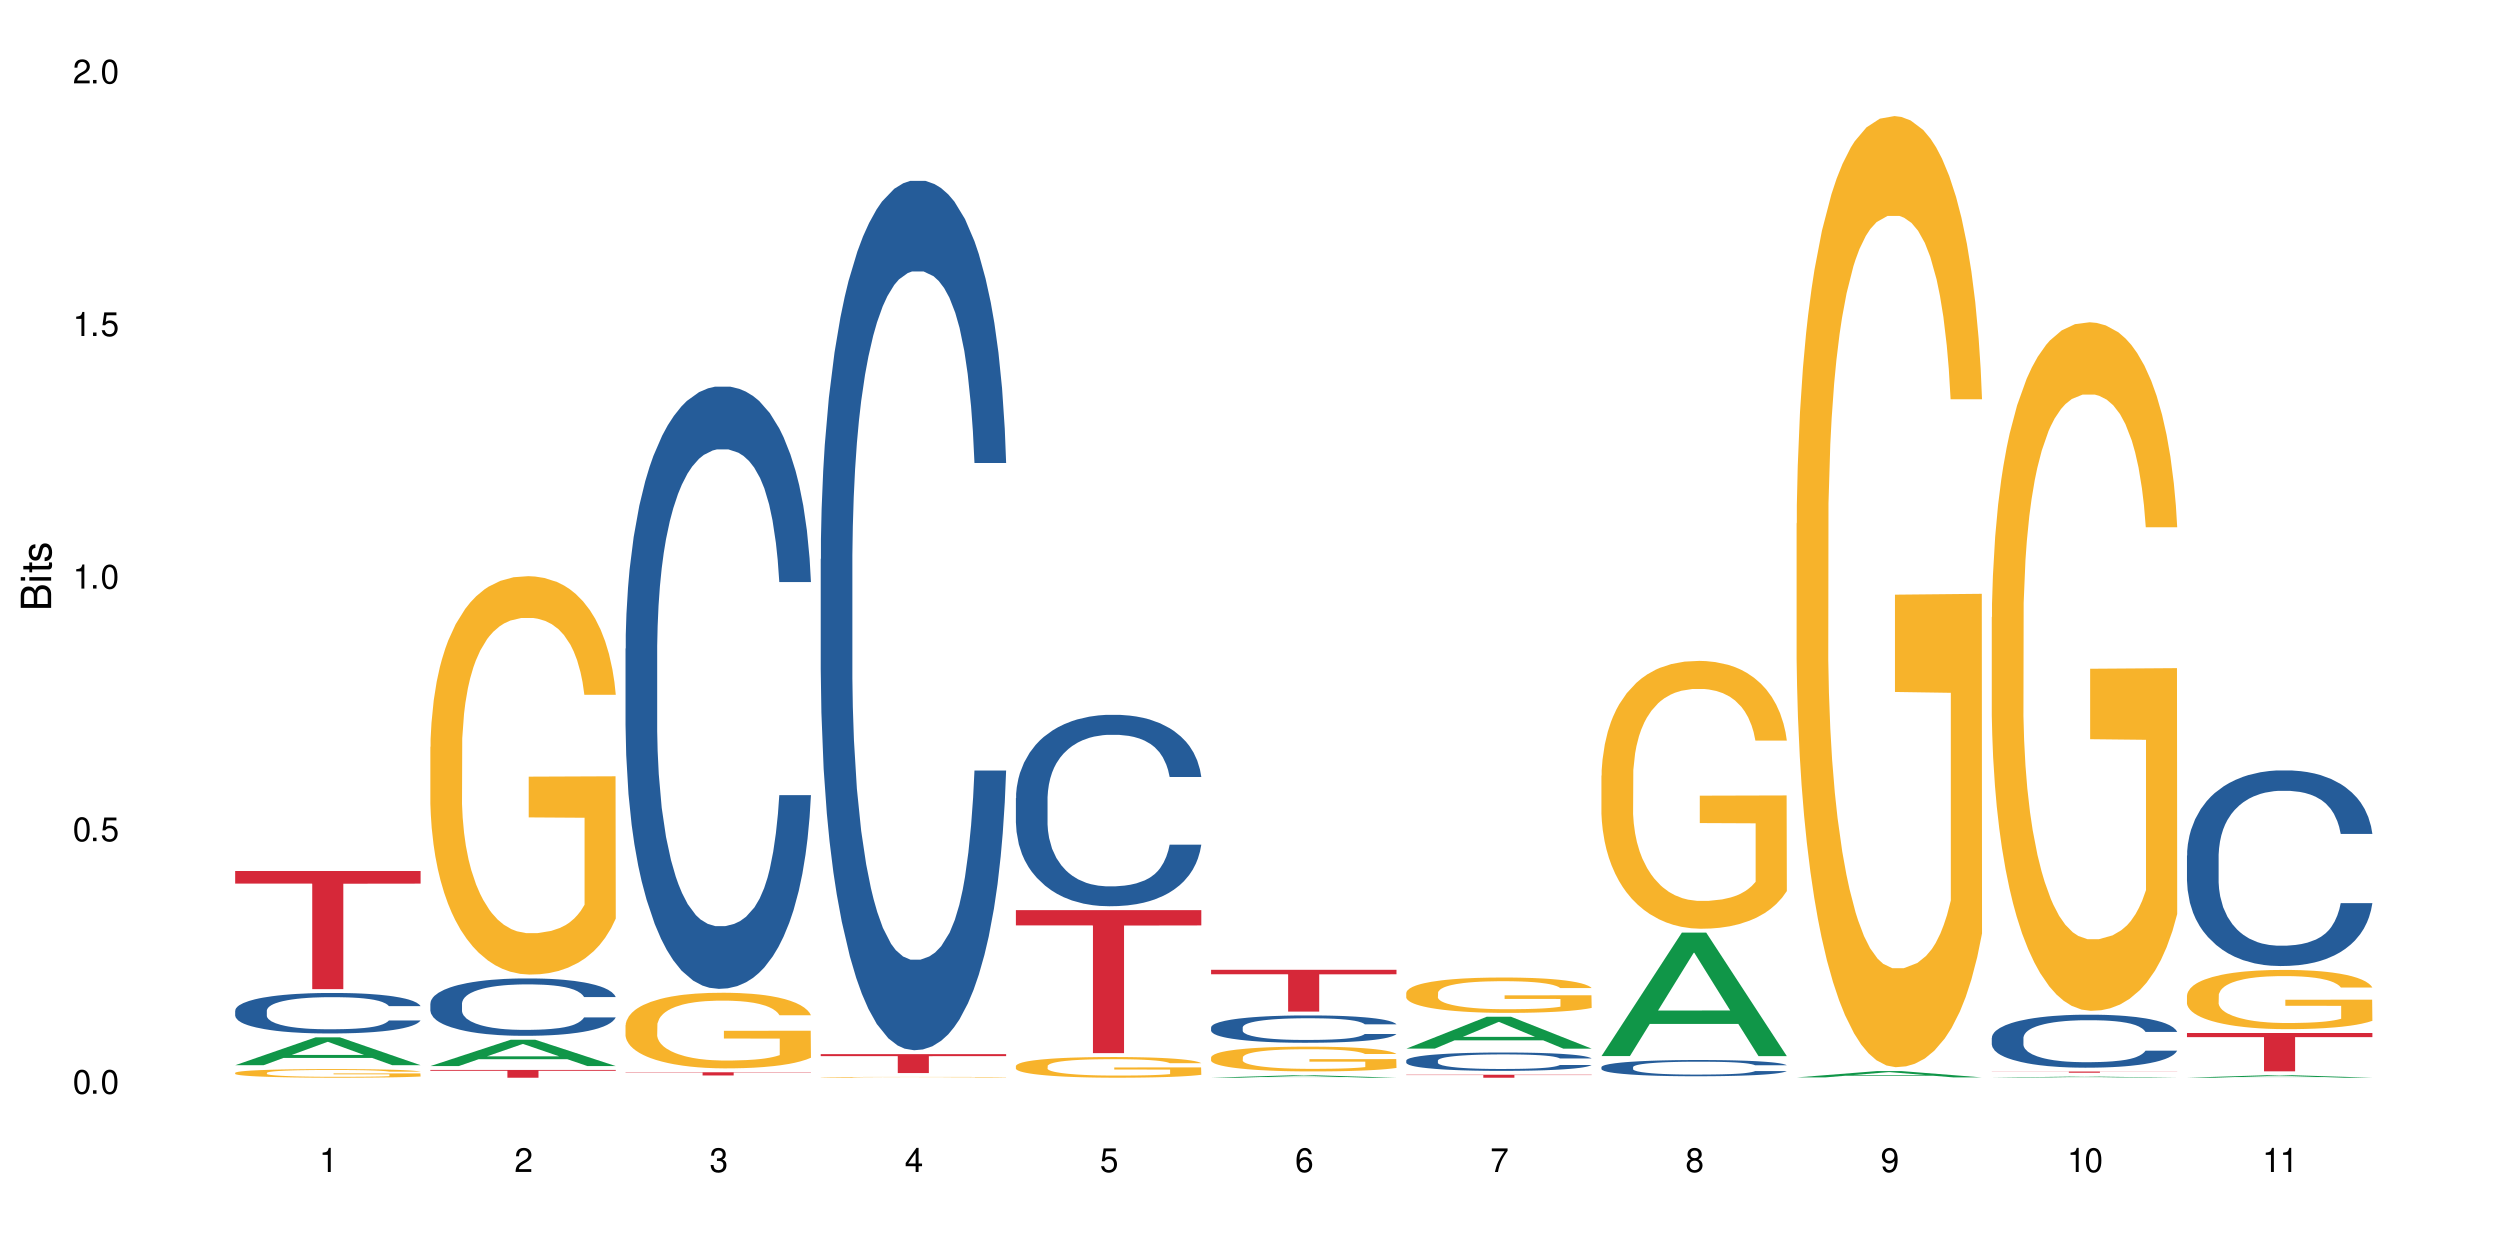 <?xml version="1.0" encoding="UTF-8"?>
<svg xmlns="http://www.w3.org/2000/svg" xmlns:xlink="http://www.w3.org/1999/xlink" width="720" height="360" viewBox="0 0 720 360">
<defs>
<g>
<g id="glyph-0-0">
</g>
<g id="glyph-0-1">
<path d="M 2.641 -6.938 C 2 -6.938 1.422 -6.656 1.078 -6.172 C 0.641 -5.562 0.406 -4.641 0.406 -3.359 C 0.406 -1.016 1.188 0.219 2.641 0.219 C 4.078 0.219 4.859 -1.016 4.859 -3.297 C 4.859 -4.641 4.656 -5.547 4.203 -6.172 C 3.844 -6.656 3.281 -6.938 2.641 -6.938 Z M 2.641 -6.188 C 3.547 -6.188 4 -5.25 4 -3.375 C 4 -1.406 3.562 -0.484 2.625 -0.484 C 1.734 -0.484 1.281 -1.438 1.281 -3.344 C 1.281 -5.25 1.734 -6.188 2.641 -6.188 Z M 2.641 -6.188 "/>
</g>
<g id="glyph-0-2">
<path d="M 1.828 -1 L 0.828 -1 L 0.828 0 L 1.828 0 Z M 1.828 -1 "/>
</g>
<g id="glyph-0-3">
<path d="M 4.562 -6.797 L 1.062 -6.797 L 0.547 -3.094 L 1.328 -3.094 C 1.719 -3.562 2.047 -3.734 2.578 -3.734 C 3.484 -3.734 4.062 -3.109 4.062 -2.094 C 4.062 -1.125 3.484 -0.531 2.578 -0.531 C 1.828 -0.531 1.375 -0.906 1.188 -1.672 L 0.328 -1.672 C 0.453 -1.109 0.547 -0.844 0.75 -0.594 C 1.125 -0.078 1.828 0.219 2.594 0.219 C 3.969 0.219 4.922 -0.781 4.922 -2.219 C 4.922 -3.562 4.031 -4.484 2.719 -4.484 C 2.25 -4.484 1.859 -4.359 1.469 -4.062 L 1.734 -5.969 L 4.562 -5.969 Z M 4.562 -6.797 "/>
</g>
<g id="glyph-0-4">
<path d="M 2.484 -4.938 L 2.484 0 L 3.328 0 L 3.328 -6.938 L 2.766 -6.938 C 2.469 -5.875 2.281 -5.734 0.984 -5.562 L 0.984 -4.938 Z M 2.484 -4.938 "/>
</g>
<g id="glyph-0-5">
<path d="M 4.859 -0.828 L 1.281 -0.828 C 1.359 -1.406 1.672 -1.781 2.5 -2.281 L 3.469 -2.828 C 4.406 -3.344 4.906 -4.062 4.906 -4.906 C 4.906 -5.484 4.672 -6.031 4.266 -6.406 C 3.859 -6.766 3.375 -6.938 2.719 -6.938 C 1.859 -6.938 1.219 -6.625 0.844 -6.031 C 0.609 -5.672 0.5 -5.234 0.484 -4.531 L 1.328 -4.531 C 1.359 -5.016 1.406 -5.281 1.531 -5.516 C 1.75 -5.938 2.188 -6.203 2.703 -6.203 C 3.469 -6.203 4.031 -5.641 4.031 -4.891 C 4.031 -4.344 3.719 -3.859 3.125 -3.516 L 2.234 -3 C 0.812 -2.172 0.406 -1.531 0.328 -0.016 L 4.859 -0.016 Z M 4.859 -0.828 "/>
</g>
<g id="glyph-0-6">
<path d="M 2.125 -3.188 L 2.578 -3.188 C 3.5 -3.188 3.984 -2.766 3.984 -1.922 C 3.984 -1.062 3.469 -0.531 2.594 -0.531 C 1.656 -0.531 1.203 -1 1.156 -2.016 L 0.312 -2.016 C 0.344 -1.453 0.438 -1.094 0.609 -0.781 C 0.953 -0.109 1.625 0.219 2.547 0.219 C 3.953 0.219 4.859 -0.625 4.859 -1.938 C 4.859 -2.828 4.516 -3.297 3.703 -3.594 C 4.344 -3.844 4.656 -4.328 4.656 -5.031 C 4.656 -6.219 3.875 -6.938 2.578 -6.938 C 1.203 -6.938 0.484 -6.172 0.453 -4.703 L 1.297 -4.703 C 1.312 -5.125 1.344 -5.359 1.453 -5.578 C 1.641 -5.969 2.062 -6.203 2.594 -6.203 C 3.344 -6.203 3.797 -5.75 3.797 -5 C 3.797 -4.516 3.609 -4.219 3.25 -4.047 C 3.016 -3.953 2.703 -3.922 2.125 -3.906 Z M 2.125 -3.188 "/>
</g>
<g id="glyph-0-7">
<path d="M 3.141 -1.672 L 3.141 0 L 3.984 0 L 3.984 -1.672 L 4.984 -1.672 L 4.984 -2.438 L 3.984 -2.438 L 3.984 -6.938 L 3.359 -6.938 L 0.266 -2.578 L 0.266 -1.672 Z M 3.141 -2.438 L 1 -2.438 L 3.141 -5.5 Z M 3.141 -2.438 "/>
</g>
<g id="glyph-0-8">
<path d="M 4.781 -5.125 C 4.609 -6.266 3.891 -6.938 2.844 -6.938 C 2.094 -6.938 1.422 -6.578 1.031 -5.953 C 0.594 -5.266 0.406 -4.422 0.406 -3.172 C 0.406 -2 0.578 -1.25 0.984 -0.641 C 1.359 -0.078 1.953 0.219 2.703 0.219 C 3.984 0.219 4.922 -0.75 4.922 -2.094 C 4.922 -3.375 4.062 -4.281 2.844 -4.281 C 2.172 -4.281 1.641 -4.031 1.281 -3.516 C 1.281 -5.234 1.828 -6.188 2.797 -6.188 C 3.391 -6.188 3.797 -5.797 3.938 -5.125 Z M 2.734 -3.531 C 3.547 -3.531 4.062 -2.953 4.062 -2.031 C 4.062 -1.156 3.484 -0.531 2.703 -0.531 C 1.922 -0.531 1.328 -1.188 1.328 -2.078 C 1.328 -2.938 1.906 -3.531 2.734 -3.531 Z M 2.734 -3.531 "/>
</g>
<g id="glyph-0-9">
<path d="M 4.984 -6.797 L 0.438 -6.797 L 0.438 -5.969 L 4.109 -5.969 C 2.5 -3.656 1.828 -2.234 1.328 0 L 2.219 0 C 2.594 -2.172 3.453 -4.047 4.984 -6.094 Z M 4.984 -6.797 "/>
</g>
<g id="glyph-0-10">
<path d="M 3.75 -3.656 C 4.469 -4.094 4.688 -4.438 4.688 -5.078 C 4.688 -6.172 3.844 -6.938 2.641 -6.938 C 1.438 -6.938 0.594 -6.172 0.594 -5.094 C 0.594 -4.438 0.812 -4.094 1.516 -3.656 C 0.734 -3.266 0.359 -2.703 0.359 -1.922 C 0.359 -0.656 1.281 0.219 2.641 0.219 C 3.984 0.219 4.922 -0.656 4.922 -1.922 C 4.922 -2.703 4.531 -3.266 3.75 -3.656 Z M 2.641 -6.188 C 3.359 -6.188 3.812 -5.75 3.812 -5.062 C 3.812 -4.406 3.344 -3.984 2.641 -3.984 C 1.922 -3.984 1.453 -4.406 1.453 -5.078 C 1.453 -5.75 1.922 -6.188 2.641 -6.188 Z M 2.641 -3.266 C 3.484 -3.266 4.062 -2.719 4.062 -1.906 C 4.062 -1.078 3.484 -0.531 2.625 -0.531 C 1.797 -0.531 1.219 -1.094 1.219 -1.906 C 1.219 -2.719 1.781 -3.266 2.641 -3.266 Z M 2.641 -3.266 "/>
</g>
<g id="glyph-0-11">
<path d="M 0.516 -1.578 C 0.672 -0.453 1.406 0.219 2.438 0.219 C 3.188 0.219 3.859 -0.141 4.266 -0.766 C 4.688 -1.453 4.891 -2.297 4.891 -3.547 C 4.891 -4.719 4.703 -5.453 4.312 -6.078 C 3.938 -6.641 3.344 -6.938 2.594 -6.938 C 1.297 -6.938 0.359 -5.969 0.359 -4.625 C 0.359 -3.344 1.234 -2.453 2.453 -2.453 C 3.094 -2.453 3.578 -2.672 4.016 -3.203 C 4 -1.484 3.469 -0.531 2.5 -0.531 C 1.906 -0.531 1.484 -0.906 1.359 -1.578 Z M 2.578 -6.203 C 3.375 -6.203 3.969 -5.531 3.969 -4.641 C 3.969 -3.797 3.391 -3.188 2.547 -3.188 C 1.734 -3.188 1.234 -3.766 1.234 -4.688 C 1.234 -5.562 1.797 -6.203 2.578 -6.203 Z M 2.578 -6.203 "/>
</g>
<g id="glyph-1-0">
</g>
<g id="glyph-1-1">
<path d="M 0 -0.953 L 0 -4.891 C 0 -5.719 -0.234 -6.344 -0.734 -6.797 C -1.188 -7.234 -1.812 -7.469 -2.5 -7.469 C -3.547 -7.469 -4.188 -7 -4.625 -5.875 C -4.984 -6.688 -5.625 -7.094 -6.531 -7.094 C -7.172 -7.094 -7.734 -6.859 -8.141 -6.391 C -8.562 -5.922 -8.75 -5.344 -8.75 -4.5 L -8.75 -0.953 Z M -4.984 -2.062 L -7.766 -2.062 L -7.766 -4.219 C -7.766 -4.844 -7.688 -5.203 -7.453 -5.5 C -7.219 -5.812 -6.859 -5.969 -6.375 -5.969 C -5.891 -5.969 -5.531 -5.812 -5.297 -5.5 C -5.062 -5.203 -4.984 -4.844 -4.984 -4.219 Z M -0.984 -2.062 L -4 -2.062 L -4 -4.781 C -4 -5.766 -3.438 -6.359 -2.484 -6.359 C -1.547 -6.359 -0.984 -5.766 -0.984 -4.781 Z M -0.984 -2.062 "/>
</g>
<g id="glyph-1-2">
<path d="M -6.281 -1.797 L -6.281 -0.797 L 0 -0.797 L 0 -1.797 Z M -8.75 -1.797 L -8.75 -0.797 L -7.484 -0.797 L -7.484 -1.797 Z M -8.75 -1.797 "/>
</g>
<g id="glyph-1-3">
<path d="M -6.281 -3.047 L -6.281 -2.016 L -8.016 -2.016 L -8.016 -1.016 L -6.281 -1.016 L -6.281 -0.172 L -5.469 -0.172 L -5.469 -1.016 L -0.719 -1.016 C -0.078 -1.016 0.281 -1.453 0.281 -2.234 C 0.281 -2.5 0.25 -2.719 0.188 -3.047 L -0.641 -3.047 C -0.609 -2.906 -0.594 -2.766 -0.594 -2.562 C -0.594 -2.141 -0.719 -2.016 -1.156 -2.016 L -5.469 -2.016 L -5.469 -3.047 Z M -6.281 -3.047 "/>
</g>
<g id="glyph-1-4">
<path d="M -4.531 -5.25 C -5.766 -5.25 -6.469 -4.422 -6.469 -2.969 C -6.469 -1.516 -5.719 -0.562 -4.547 -0.562 C -3.562 -0.562 -3.094 -1.062 -2.734 -2.562 L -2.516 -3.484 C -2.344 -4.188 -2.094 -4.469 -1.641 -4.469 C -1.047 -4.469 -0.641 -3.875 -0.641 -3 C -0.641 -2.453 -0.797 -2 -1.062 -1.75 C -1.25 -1.594 -1.422 -1.531 -1.875 -1.469 L -1.875 -0.406 C -0.422 -0.453 0.281 -1.266 0.281 -2.922 C 0.281 -4.5 -0.5 -5.516 -1.719 -5.516 C -2.656 -5.516 -3.172 -4.984 -3.469 -3.734 L -3.703 -2.766 C -3.891 -1.953 -4.156 -1.609 -4.594 -1.609 C -5.188 -1.609 -5.547 -2.125 -5.547 -2.938 C -5.547 -3.75 -5.203 -4.172 -4.531 -4.203 Z M -4.531 -5.25 "/>
</g>
</g>
</defs>
<rect x="-72" y="-36" width="864" height="432" fill="rgb(100%, 100%, 100%)" fill-opacity="1"/>
<path fill-rule="nonzero" fill="rgb(6.275%, 58.824%, 28.235%)" fill-opacity="1" d="M 67.73 306.773 L 67.789 306.766 L 90.895 298.754 L 97.91 298.754 L 121.133 306.777 L 112.973 306.777 L 107.152 304.684 L 81.652 304.684 L 75.945 306.773 L 67.73 306.773 L 84.105 303.816 L 104.816 303.812 L 94.488 300.066 L 94.375 300.059 L 94.262 300.082 L 84.047 303.812 L 84.105 303.816 Z M 67.73 306.773 "/>
<path fill-rule="nonzero" fill="rgb(14.51%, 36.078%, 60%)" fill-opacity="1" d="M 67.73 291.051 L 67.797 291.043 L 67.797 290.785 L 67.992 290.379 L 68.449 289.867 L 68.902 289.516 L 70.074 288.887 L 71.703 288.281 L 73.398 287.809 L 74.633 287.531 L 75.742 287.32 L 78.281 286.926 L 79.91 286.723 L 81.668 286.539 L 83.816 286.359 L 85.379 286.254 L 88.895 286.082 L 91.5 286.008 L 93.52 285.977 L 97.883 285.977 L 100.488 286.02 L 102.375 286.07 L 104.461 286.156 L 106.219 286.254 L 109.281 286.488 L 112.016 286.785 L 113.254 286.957 L 115.207 287.289 L 116.703 287.609 L 117.746 287.883 L 118.918 288.281 L 119.961 288.758 L 120.742 289.305 L 121.133 289.762 L 112.016 289.762 L 111.559 289.336 L 111.039 289.004 L 110.062 288.566 L 109.086 288.258 L 107.715 287.949 L 106.48 287.746 L 104.785 287.543 L 103.289 287.414 L 101.727 287.32 L 100.227 287.254 L 97.363 287.191 L 94.039 287.191 L 92.805 287.211 L 90.262 287.297 L 88.895 287.371 L 86.941 287.523 L 85.574 287.66 L 83.945 287.875 L 82.84 288.055 L 81.473 288.332 L 80.496 288.578 L 79.387 288.93 L 78.738 289.195 L 78.152 289.496 L 77.629 289.848 L 77.238 290.219 L 76.977 290.613 L 76.848 291 L 76.848 292.652 L 76.977 293.035 L 77.305 293.484 L 78.152 294.133 L 79.387 294.699 L 80.82 295.148 L 82.188 295.469 L 82.969 295.617 L 84.012 295.789 L 85.641 296 L 87.984 296.215 L 89.352 296.301 L 91.438 296.383 L 93.586 296.426 L 96.449 296.426 L 98.988 296.383 L 100.684 296.332 L 102.441 296.246 L 104.852 296.066 L 106.348 295.895 L 107.652 295.691 L 108.629 295.488 L 109.281 295.316 L 110.258 294.988 L 111.039 294.625 L 111.625 294.25 L 112.016 293.891 L 121.133 293.891 L 120.742 294.316 L 120.156 294.73 L 119.57 295.039 L 118.656 295.414 L 117.613 295.746 L 116.117 296.117 L 114.879 296.363 L 113.254 296.629 L 111.754 296.832 L 110.125 297.012 L 107.715 297.227 L 106.152 297.332 L 104.461 297.43 L 102.441 297.516 L 99.902 297.59 L 97.168 297.633 L 94.625 297.645 L 91.891 297.621 L 89.871 297.578 L 87.203 297.484 L 83.883 297.289 L 81.473 297.09 L 79.582 296.887 L 77.957 296.672 L 76.133 296.383 L 73.789 295.914 L 72.355 295.551 L 71.379 295.254 L 70.27 294.84 L 69.488 294.465 L 68.578 293.867 L 67.926 293.109 L 67.73 292.523 Z M 67.73 291.051 "/>
<path fill-rule="nonzero" fill="rgb(96.863%, 70.196%, 16.863%)" fill-opacity="1" d="M 67.73 308.961 L 67.797 308.957 L 67.797 308.91 L 68.055 308.809 L 68.707 308.668 L 69.555 308.551 L 70.465 308.461 L 71.051 308.414 L 72.027 308.344 L 72.875 308.293 L 75.023 308.191 L 77.762 308.098 L 79.258 308.055 L 80.949 308.016 L 83.359 307.973 L 84.469 307.957 L 87.855 307.922 L 91.695 307.898 L 95.93 307.891 L 97.883 307.895 L 100.555 307.902 L 104.199 307.93 L 106.285 307.949 L 107.91 307.973 L 109.605 308.004 L 111.688 308.047 L 113.645 308.102 L 115.207 308.156 L 116.77 308.227 L 118.07 308.301 L 119.18 308.379 L 120.156 308.473 L 120.742 308.555 L 121.133 308.633 L 112.078 308.633 L 111.559 308.555 L 110.973 308.492 L 109.996 308.418 L 109.02 308.363 L 108.043 308.32 L 106.219 308.262 L 104.656 308.223 L 102.703 308.191 L 100.812 308.172 L 98.664 308.156 L 97.363 308.152 L 93.91 308.152 L 90.785 308.168 L 88.961 308.188 L 87.66 308.207 L 85.836 308.238 L 84.727 308.266 L 84.078 308.285 L 82.125 308.355 L 80.82 308.418 L 80.105 308.461 L 79.191 308.531 L 78.543 308.594 L 77.824 308.684 L 77.434 308.75 L 76.914 308.906 L 76.848 309.316 L 77.043 309.402 L 77.434 309.496 L 77.957 309.578 L 78.738 309.664 L 79.52 309.73 L 80.887 309.82 L 82.059 309.879 L 82.969 309.918 L 84.727 309.98 L 85.445 310 L 87.137 310.039 L 88.895 310.07 L 91.047 310.098 L 92.672 310.113 L 95.277 310.125 L 98.598 310.125 L 102.508 310.109 L 104.98 310.094 L 106.676 310.074 L 107.781 310.059 L 109.148 310.035 L 110.125 310.012 L 111.039 309.984 L 112.145 309.945 L 112.145 309.402 L 96.059 309.402 L 96.059 309.145 L 121.066 309.145 L 121.133 310.035 L 119.766 310.094 L 118.07 310.152 L 116.441 310.199 L 114.75 310.238 L 112.34 310.281 L 110.387 310.309 L 107.391 310.34 L 104.656 310.359 L 101.789 310.375 L 99.25 310.383 L 96.254 310.383 L 93.586 310.379 L 90.719 310.367 L 88.441 310.348 L 86.355 310.324 L 84.273 310.297 L 81.668 310.246 L 79.973 310.207 L 78.215 310.16 L 76.457 310.105 L 74.895 310.043 L 73.852 309.996 L 72.812 309.941 L 71.703 309.871 L 70.66 309.793 L 69.879 309.723 L 69.164 309.645 L 68.645 309.57 L 68.121 309.465 L 67.859 309.383 L 67.73 309.312 Z M 67.73 308.961 "/>
<path fill-rule="nonzero" fill="rgb(83.922%, 15.686%, 22.353%)" fill-opacity="1" d="M 67.73 250.844 L 121.133 250.844 L 121.133 254.484 L 98.875 254.516 L 98.875 284.863 L 89.922 284.863 L 89.922 254.547 L 89.793 254.484 L 67.73 254.484 Z M 67.73 250.844 "/>
<path fill-rule="nonzero" fill="rgb(6.275%, 58.824%, 28.235%)" fill-opacity="1" d="M 123.941 307.023 L 124 307.016 L 147.105 299.434 L 154.125 299.434 L 177.344 307.031 L 169.184 307.031 L 163.367 305.047 L 137.863 305.047 L 132.156 307.023 L 123.941 307.023 L 140.316 304.227 L 161.027 304.219 L 150.699 300.676 L 150.586 300.668 L 150.473 300.688 L 140.258 304.219 L 140.316 304.227 Z M 123.941 307.023 "/>
<path fill-rule="nonzero" fill="rgb(14.51%, 36.078%, 60%)" fill-opacity="1" d="M 123.941 288.984 L 124.008 288.969 L 124.008 288.605 L 124.203 288.031 L 124.66 287.309 L 125.113 286.809 L 126.285 285.918 L 127.914 285.055 L 129.609 284.391 L 130.844 284 L 131.953 283.695 L 134.492 283.137 L 136.121 282.852 L 137.879 282.594 L 140.027 282.336 L 141.59 282.188 L 145.109 281.945 L 147.711 281.84 L 149.73 281.793 L 154.094 281.793 L 156.699 281.855 L 158.59 281.93 L 160.672 282.051 L 162.43 282.188 L 165.492 282.52 L 168.227 282.941 L 169.465 283.184 L 171.418 283.652 L 172.914 284.105 L 173.957 284.496 L 175.129 285.055 L 176.172 285.734 L 176.953 286.508 L 177.344 287.156 L 168.227 287.156 L 167.77 286.551 L 167.25 286.082 L 166.273 285.465 L 165.297 285.027 L 163.93 284.59 L 162.691 284.301 L 160.996 284.016 L 159.5 283.832 L 157.938 283.695 L 156.438 283.605 L 153.574 283.516 L 150.254 283.516 L 149.016 283.547 L 146.477 283.668 L 145.109 283.773 L 143.152 283.984 L 141.785 284.18 L 140.156 284.48 L 139.051 284.738 L 137.684 285.133 L 136.707 285.48 L 135.598 285.977 L 134.949 286.355 L 134.363 286.777 L 133.84 287.277 L 133.449 287.805 L 133.191 288.363 L 133.059 288.91 L 133.059 291.25 L 133.191 291.793 L 133.516 292.43 L 134.363 293.352 L 135.598 294.152 L 137.031 294.785 L 138.398 295.238 L 139.18 295.449 L 140.223 295.691 L 141.852 295.992 L 144.195 296.297 L 145.562 296.418 L 147.648 296.539 L 149.797 296.598 L 152.66 296.598 L 155.203 296.539 L 156.895 296.461 L 158.652 296.34 L 161.062 296.086 L 162.559 295.844 L 163.863 295.555 L 164.84 295.27 L 165.492 295.027 L 166.469 294.559 L 167.25 294.047 L 167.836 293.516 L 168.227 293.004 L 177.344 293.004 L 176.953 293.605 L 176.367 294.195 L 175.781 294.633 L 174.867 295.164 L 173.828 295.633 L 172.328 296.16 L 171.09 296.508 L 169.465 296.887 L 167.965 297.172 L 166.336 297.43 L 163.93 297.73 L 162.363 297.883 L 160.672 298.02 L 158.652 298.141 L 156.113 298.246 L 153.379 298.305 L 150.84 298.32 L 148.102 298.289 L 146.086 298.23 L 143.414 298.094 L 140.094 297.82 L 137.684 297.535 L 135.793 297.246 L 134.168 296.945 L 132.344 296.539 L 130 295.875 L 128.566 295.359 L 127.59 294.938 L 126.48 294.348 L 125.699 293.82 L 124.789 292.973 L 124.137 291.898 L 123.941 291.07 Z M 123.941 288.984 "/>
<path fill-rule="nonzero" fill="rgb(96.863%, 70.196%, 16.863%)" fill-opacity="1" d="M 123.941 215.082 L 124.008 214.977 L 124.008 212.879 L 124.27 208.164 L 124.918 201.668 L 125.766 196.324 L 126.676 192.133 L 127.266 189.93 L 128.242 186.789 L 129.086 184.48 L 131.234 179.766 L 133.973 175.363 L 135.469 173.48 L 137.164 171.695 L 139.57 169.707 L 140.68 168.973 L 144.066 167.297 L 147.906 166.246 L 152.141 165.934 L 154.094 166.039 L 156.766 166.457 L 160.41 167.609 L 162.496 168.656 L 164.125 169.707 L 165.816 171.066 L 167.902 173.164 L 169.855 175.68 L 171.418 178.195 L 172.98 181.34 L 174.281 184.691 L 175.391 188.359 L 176.367 192.762 L 176.953 196.43 L 177.344 200.098 L 168.293 200.098 L 167.77 196.43 L 167.184 193.598 L 166.207 190.141 L 165.23 187.625 L 164.254 185.633 L 162.43 182.91 L 160.867 181.234 L 158.914 179.766 L 157.023 178.824 L 154.875 178.195 L 153.574 177.984 L 150.121 177.984 L 146.996 178.719 L 145.172 179.555 L 143.871 180.395 L 142.047 181.965 L 140.941 183.223 L 140.289 184.062 L 138.336 187.312 L 137.031 190.246 L 136.316 192.238 L 135.402 195.379 L 134.754 198.211 L 134.035 202.402 L 133.645 205.547 L 133.125 212.672 L 133.059 231.535 L 133.254 235.516 L 133.645 239.812 L 134.168 243.586 L 134.949 247.566 L 135.73 250.605 L 137.098 254.691 L 138.27 257.418 L 139.18 259.199 L 140.941 262.027 L 141.656 262.973 L 143.348 264.859 L 145.109 266.324 L 147.258 267.582 L 148.883 268.211 L 151.488 268.734 L 154.812 268.734 L 158.719 268.105 L 161.191 267.27 L 162.887 266.43 L 163.992 265.695 L 165.359 264.543 L 166.336 263.496 L 167.25 262.344 L 168.355 260.562 L 168.355 235.516 L 152.27 235.41 L 152.27 223.676 L 177.277 223.57 L 177.344 264.543 L 175.977 267.371 L 174.281 270.098 L 172.656 272.191 L 170.961 273.973 L 168.551 275.965 L 166.598 277.223 L 163.602 278.691 L 160.867 279.633 L 158 280.262 L 155.461 280.578 L 152.465 280.68 L 149.797 280.473 L 146.93 279.844 L 144.652 279.004 L 142.566 277.957 L 140.484 276.594 L 137.879 274.395 L 136.188 272.613 L 134.426 270.41 L 132.668 267.793 L 131.105 264.961 L 130.062 262.762 L 129.023 260.246 L 127.914 257.102 L 126.871 253.539 L 126.09 250.293 L 125.375 246.625 L 124.855 243.164 L 124.332 238.449 L 124.074 234.676 L 123.941 231.43 Z M 123.941 215.082 "/>
<path fill-rule="nonzero" fill="rgb(83.922%, 15.686%, 22.353%)" fill-opacity="1" d="M 123.941 308.145 L 177.344 308.145 L 177.344 308.383 L 155.086 308.387 L 155.086 310.383 L 146.133 310.383 L 146.133 308.387 L 146.004 308.383 L 123.941 308.383 Z M 123.941 308.145 "/>
<path fill-rule="nonzero" fill="rgb(14.51%, 36.078%, 60%)" fill-opacity="1" d="M 180.152 186.82 L 180.219 186.66 L 180.219 182.855 L 180.414 176.832 L 180.871 169.223 L 181.324 163.988 L 182.5 154.637 L 184.125 145.598 L 185.82 138.625 L 187.059 134.5 L 188.164 131.332 L 190.703 125.465 L 192.332 122.453 L 194.09 119.758 L 196.238 117.062 L 197.801 115.477 L 201.32 112.941 L 203.922 111.832 L 205.941 111.355 L 210.305 111.355 L 212.91 111.988 L 214.801 112.781 L 216.883 114.051 L 218.641 115.477 L 221.703 118.965 L 224.438 123.402 L 225.676 125.941 L 227.629 130.855 L 229.125 135.613 L 230.168 139.734 L 231.34 145.598 L 232.383 152.734 L 233.164 160.82 L 233.555 167.637 L 224.438 167.637 L 223.98 161.293 L 223.461 156.379 L 222.484 149.879 L 221.508 145.281 L 220.141 140.684 L 218.902 137.672 L 217.207 134.66 L 215.711 132.758 L 214.148 131.332 L 212.648 130.379 L 209.785 129.43 L 206.465 129.43 L 205.227 129.746 L 202.688 131.016 L 201.32 132.125 L 199.363 134.344 L 197.996 136.402 L 196.371 139.574 L 195.262 142.27 L 193.895 146.391 L 192.918 150.039 L 191.812 155.27 L 191.16 159.234 L 190.574 163.672 L 190.051 168.906 L 189.66 174.453 L 189.402 180.32 L 189.27 186.027 L 189.27 210.602 L 189.402 216.309 L 189.727 222.965 L 190.574 232.637 L 191.812 241.039 L 193.242 247.699 L 194.609 252.453 L 195.395 254.676 L 196.434 257.211 L 198.062 260.383 L 200.406 263.551 L 201.773 264.82 L 203.859 266.09 L 206.008 266.723 L 208.875 266.723 L 211.414 266.09 L 213.105 265.297 L 214.863 264.027 L 217.273 261.332 L 218.773 258.797 L 220.074 255.785 L 221.051 252.773 L 221.703 250.234 L 222.68 245.32 L 223.461 239.93 L 224.047 234.383 L 224.438 228.992 L 233.555 228.992 L 233.164 235.332 L 232.578 241.516 L 231.992 246.113 L 231.082 251.66 L 230.039 256.578 L 228.539 262.125 L 227.305 265.773 L 225.676 269.734 L 224.176 272.746 L 222.551 275.441 L 220.141 278.613 L 218.578 280.199 L 216.883 281.625 L 214.863 282.895 L 212.324 284.004 L 209.59 284.637 L 207.051 284.797 L 204.316 284.48 L 202.297 283.844 L 199.625 282.418 L 196.305 279.566 L 193.895 276.551 L 192.008 273.539 L 190.379 270.371 L 188.555 266.09 L 186.211 259.113 L 184.777 253.723 L 183.801 249.285 L 182.695 243.102 L 181.914 237.551 L 181 228.676 L 180.348 217.418 L 180.152 208.699 Z M 180.152 186.82 "/>
<path fill-rule="nonzero" fill="rgb(96.863%, 70.196%, 16.863%)" fill-opacity="1" d="M 180.152 295.238 L 180.219 295.219 L 180.219 294.82 L 180.48 293.926 L 181.129 292.691 L 181.977 291.68 L 182.891 290.883 L 183.477 290.465 L 184.453 289.867 L 185.297 289.43 L 187.449 288.535 L 190.184 287.699 L 191.68 287.34 L 193.375 287.004 L 195.785 286.625 L 196.891 286.484 L 200.277 286.168 L 204.121 285.969 L 208.352 285.91 L 210.305 285.93 L 212.977 286.008 L 216.621 286.227 L 218.707 286.426 L 220.336 286.625 L 222.027 286.883 L 224.113 287.281 L 226.066 287.758 L 227.629 288.238 L 229.191 288.832 L 230.492 289.469 L 231.602 290.168 L 232.578 291.004 L 233.164 291.699 L 233.555 292.395 L 224.504 292.395 L 223.98 291.699 L 223.395 291.16 L 222.418 290.504 L 221.441 290.027 L 220.465 289.648 L 218.641 289.133 L 217.078 288.812 L 215.125 288.535 L 213.238 288.355 L 211.086 288.238 L 209.785 288.195 L 206.332 288.195 L 203.207 288.336 L 201.383 288.496 L 200.082 288.656 L 198.258 288.953 L 197.152 289.191 L 196.5 289.352 L 194.547 289.969 L 193.242 290.523 L 192.527 290.902 L 191.617 291.5 L 190.965 292.035 L 190.246 292.832 L 189.855 293.43 L 189.336 294.781 L 189.27 298.363 L 189.465 299.117 L 189.855 299.934 L 190.379 300.652 L 191.16 301.406 L 191.941 301.984 L 193.309 302.758 L 194.48 303.277 L 195.395 303.613 L 197.152 304.152 L 197.867 304.332 L 199.562 304.688 L 201.32 304.969 L 203.469 305.207 L 205.098 305.324 L 207.699 305.426 L 211.023 305.426 L 214.93 305.305 L 217.402 305.148 L 219.098 304.988 L 220.203 304.848 L 221.57 304.629 L 222.551 304.43 L 223.461 304.211 L 224.566 303.875 L 224.566 299.117 L 208.484 299.098 L 208.484 296.871 L 233.488 296.852 L 233.555 304.629 L 232.188 305.168 L 230.492 305.684 L 228.867 306.082 L 227.172 306.422 L 224.762 306.797 L 222.809 307.035 L 219.812 307.316 L 217.078 307.496 L 214.215 307.613 L 211.672 307.672 L 208.68 307.695 L 206.008 307.652 L 203.141 307.535 L 200.863 307.375 L 198.777 307.176 L 196.695 306.918 L 194.09 306.5 L 192.398 306.16 L 190.641 305.742 L 188.879 305.246 L 187.316 304.711 L 186.277 304.293 L 185.234 303.812 L 184.125 303.219 L 183.086 302.539 L 182.305 301.926 L 181.586 301.227 L 181.066 300.57 L 180.543 299.676 L 180.285 298.961 L 180.152 298.344 Z M 180.152 295.238 "/>
<path fill-rule="nonzero" fill="rgb(83.922%, 15.686%, 22.353%)" fill-opacity="1" d="M 180.152 308.805 L 233.555 308.805 L 233.555 308.902 L 211.301 308.906 L 211.301 309.727 L 202.344 309.727 L 202.344 308.906 L 202.215 308.902 L 180.152 308.902 Z M 180.152 308.805 "/>
<path fill-rule="nonzero" fill="rgb(14.51%, 36.078%, 60%)" fill-opacity="1" d="M 236.367 161.031 L 236.43 160.801 L 236.43 155.309 L 236.625 146.609 L 237.082 135.625 L 237.539 128.074 L 238.711 114.57 L 240.34 101.523 L 242.031 91.453 L 243.27 85.504 L 244.375 80.926 L 246.914 72.457 L 248.543 68.109 L 250.301 64.219 L 252.449 60.328 L 254.016 58.039 L 257.531 54.375 L 260.137 52.773 L 262.152 52.086 L 266.516 52.086 L 269.121 53.004 L 271.012 54.148 L 273.094 55.977 L 274.852 58.039 L 277.914 63.074 L 280.648 69.48 L 281.887 73.145 L 283.84 80.238 L 285.34 87.105 L 286.379 93.055 L 287.551 101.523 L 288.594 111.824 L 289.375 123.496 L 289.766 133.336 L 280.648 133.336 L 280.191 124.184 L 279.672 117.086 L 278.695 107.703 L 277.719 101.066 L 276.352 94.43 L 275.113 90.078 L 273.422 85.73 L 271.922 82.984 L 270.359 80.926 L 268.863 79.551 L 265.996 78.18 L 262.676 78.18 L 261.438 78.637 L 258.898 80.469 L 257.531 82.07 L 255.578 85.273 L 254.211 88.25 L 252.582 92.828 L 251.473 96.719 L 250.105 102.668 L 249.129 107.934 L 248.023 115.484 L 247.371 121.207 L 246.785 127.613 L 246.266 135.168 L 245.875 143.18 L 245.613 151.645 L 245.484 159.887 L 245.484 195.359 L 245.613 203.602 L 245.938 213.211 L 246.785 227.176 L 248.023 239.305 L 249.457 248.918 L 250.824 255.781 L 251.605 258.988 L 252.645 262.648 L 254.273 267.227 L 256.617 271.805 L 257.984 273.637 L 260.07 275.465 L 262.219 276.383 L 265.086 276.383 L 267.625 275.465 L 269.316 274.32 L 271.074 272.492 L 273.484 268.602 L 274.984 264.938 L 276.285 260.59 L 277.262 256.242 L 277.914 252.578 L 278.891 245.484 L 279.672 237.703 L 280.258 229.691 L 280.648 221.91 L 289.766 221.91 L 289.375 231.066 L 288.789 239.992 L 288.203 246.629 L 287.293 254.637 L 286.25 261.734 L 284.75 269.746 L 283.516 275.008 L 281.887 280.73 L 280.387 285.078 L 278.762 288.969 L 276.352 293.547 L 274.789 295.836 L 273.094 297.895 L 271.074 299.727 L 268.535 301.328 L 265.801 302.242 L 263.262 302.473 L 260.527 302.016 L 258.508 301.098 L 255.836 299.039 L 252.516 294.922 L 250.105 290.57 L 248.219 286.223 L 246.59 281.645 L 244.766 275.465 L 242.422 265.395 L 240.988 257.613 L 240.012 251.207 L 238.906 242.281 L 238.125 234.27 L 237.211 221.453 L 236.562 205.203 L 236.367 192.613 Z M 236.367 161.031 "/>
<path fill-rule="nonzero" fill="rgb(96.863%, 70.196%, 16.863%)" fill-opacity="1" d="M 236.367 310.25 L 236.43 310.25 L 236.43 310.246 L 236.691 310.238 L 237.344 310.223 L 238.188 310.215 L 239.102 310.203 L 239.688 310.199 L 240.664 310.195 L 241.512 310.188 L 243.66 310.18 L 246.395 310.172 L 247.891 310.168 L 249.586 310.164 L 251.996 310.16 L 253.102 310.156 L 256.488 310.152 L 269.188 310.152 L 272.836 310.156 L 274.918 310.156 L 276.547 310.16 L 278.238 310.16 L 280.324 310.168 L 282.277 310.172 L 283.84 310.176 L 285.402 310.184 L 286.707 310.188 L 287.812 310.195 L 288.789 310.207 L 289.375 310.215 L 289.766 310.219 L 280.715 310.219 L 280.191 310.215 L 279.605 310.207 L 278.629 310.199 L 276.676 310.191 L 274.852 310.188 L 273.289 310.184 L 271.336 310.18 L 269.449 310.176 L 259.418 310.176 L 257.594 310.18 L 256.293 310.18 L 254.469 310.184 L 253.363 310.188 L 252.711 310.188 L 250.758 310.195 L 249.457 310.199 L 248.738 310.203 L 247.828 310.211 L 247.176 310.219 L 246.461 310.227 L 246.07 310.23 L 245.547 310.246 L 245.484 310.285 L 245.68 310.293 L 246.07 310.301 L 246.59 310.309 L 248.152 310.324 L 249.52 310.332 L 250.691 310.336 L 251.605 310.34 L 253.363 310.348 L 254.078 310.348 L 255.773 310.352 L 257.531 310.355 L 259.68 310.359 L 271.141 310.359 L 273.617 310.355 L 276.418 310.355 L 277.785 310.352 L 278.762 310.348 L 279.672 310.348 L 280.781 310.344 L 280.781 310.293 L 264.695 310.293 L 264.695 310.27 L 289.699 310.27 L 289.766 310.352 L 288.398 310.355 L 286.707 310.363 L 285.078 310.367 L 283.383 310.371 L 280.977 310.375 L 279.02 310.379 L 276.023 310.379 L 273.289 310.383 L 259.355 310.383 L 257.074 310.379 L 254.992 310.379 L 252.906 310.375 L 250.301 310.371 L 248.609 310.367 L 245.094 310.359 L 243.527 310.352 L 242.488 310.348 L 241.445 310.344 L 240.34 310.336 L 239.297 310.328 L 238.516 310.324 L 237.797 310.316 L 237.277 310.309 L 236.758 310.297 L 236.496 310.289 L 236.367 310.285 Z M 236.367 310.25 "/>
<path fill-rule="nonzero" fill="rgb(83.922%, 15.686%, 22.353%)" fill-opacity="1" d="M 236.367 303.586 L 289.766 303.586 L 289.766 304.168 L 267.512 304.176 L 267.512 309.039 L 258.555 309.039 L 258.555 304.18 L 258.426 304.168 L 236.367 304.168 Z M 236.367 303.586 "/>
<path fill-rule="nonzero" fill="rgb(14.51%, 36.078%, 60%)" fill-opacity="1" d="M 292.578 229.867 L 292.641 229.82 L 292.641 228.609 L 292.836 226.695 L 293.293 224.277 L 293.75 222.613 L 294.922 219.641 L 296.551 216.77 L 298.242 214.555 L 299.48 213.246 L 300.586 212.238 L 303.125 210.375 L 304.754 209.418 L 306.512 208.559 L 308.664 207.703 L 310.227 207.199 L 313.742 206.395 L 316.348 206.039 L 318.367 205.891 L 322.73 205.891 L 325.332 206.09 L 327.223 206.344 L 329.305 206.746 L 331.066 207.199 L 334.125 208.309 L 336.859 209.719 L 338.098 210.523 L 340.051 212.086 L 341.551 213.598 L 342.59 214.906 L 343.762 216.77 L 344.805 219.039 L 345.586 221.605 L 345.977 223.773 L 336.859 223.773 L 336.406 221.758 L 335.883 220.195 L 334.906 218.133 L 333.93 216.672 L 332.562 215.211 L 331.324 214.254 L 329.633 213.297 L 328.133 212.691 L 326.57 212.238 L 325.074 211.934 L 322.207 211.633 L 318.887 211.633 L 317.648 211.734 L 315.109 212.137 L 313.742 212.488 L 311.789 213.195 L 310.422 213.848 L 308.793 214.855 L 307.684 215.715 L 306.316 217.023 L 305.34 218.18 L 304.234 219.844 L 303.582 221.102 L 302.996 222.516 L 302.477 224.176 L 302.086 225.938 L 301.824 227.805 L 301.695 229.617 L 301.695 237.426 L 301.824 239.238 L 302.148 241.355 L 302.996 244.426 L 304.234 247.098 L 305.668 249.215 L 307.035 250.723 L 307.816 251.43 L 308.859 252.234 L 310.484 253.242 L 312.832 254.25 L 314.199 254.652 L 316.281 255.059 L 318.43 255.258 L 321.297 255.258 L 323.836 255.059 L 325.527 254.805 L 327.289 254.402 L 329.695 253.547 L 331.195 252.738 L 332.496 251.781 L 333.473 250.824 L 334.125 250.02 L 335.102 248.457 L 335.883 246.746 L 336.469 244.98 L 336.859 243.27 L 345.977 243.27 L 345.586 245.285 L 345 247.25 L 344.414 248.711 L 343.504 250.473 L 342.461 252.035 L 340.965 253.797 L 339.727 254.957 L 338.098 256.215 L 336.602 257.172 L 334.973 258.027 L 332.562 259.035 L 331 259.539 L 329.305 259.992 L 327.289 260.398 L 324.746 260.75 L 322.012 260.949 L 319.473 261 L 316.738 260.902 L 314.719 260.699 L 312.047 260.246 L 308.727 259.34 L 306.316 258.383 L 304.43 257.426 L 302.801 256.418 L 300.977 255.059 L 298.633 252.84 L 297.199 251.129 L 296.223 249.719 L 295.117 247.754 L 294.336 245.988 L 293.422 243.168 L 292.773 239.59 L 292.578 236.82 Z M 292.578 229.867 "/>
<path fill-rule="nonzero" fill="rgb(96.863%, 70.196%, 16.863%)" fill-opacity="1" d="M 292.578 306.977 L 292.641 306.969 L 292.641 306.863 L 292.902 306.617 L 293.555 306.277 L 294.398 306 L 295.312 305.785 L 295.898 305.668 L 296.875 305.508 L 297.723 305.387 L 299.871 305.141 L 302.605 304.914 L 304.105 304.816 L 305.797 304.723 L 308.207 304.617 L 309.312 304.582 L 312.699 304.492 L 316.543 304.438 L 320.773 304.422 L 322.73 304.43 L 325.398 304.449 L 329.047 304.512 L 331.129 304.562 L 332.758 304.617 L 334.449 304.688 L 336.535 304.797 L 338.488 304.93 L 340.051 305.059 L 341.613 305.223 L 342.918 305.398 L 344.023 305.586 L 345 305.816 L 345.586 306.008 L 345.977 306.199 L 336.926 306.199 L 336.406 306.008 L 335.82 305.859 L 334.84 305.68 L 333.863 305.551 L 332.887 305.445 L 331.066 305.305 L 329.5 305.219 L 327.547 305.141 L 325.66 305.094 L 323.512 305.059 L 322.207 305.047 L 318.758 305.047 L 315.629 305.086 L 313.809 305.129 L 312.504 305.176 L 310.68 305.254 L 309.574 305.32 L 308.922 305.363 L 306.969 305.535 L 305.668 305.688 L 304.949 305.789 L 304.039 305.953 L 303.387 306.098 L 302.672 306.316 L 302.281 306.48 L 301.758 306.852 L 301.695 307.832 L 301.891 308.039 L 302.281 308.262 L 302.801 308.457 L 303.582 308.664 L 304.363 308.82 L 305.73 309.035 L 306.902 309.176 L 307.816 309.27 L 309.574 309.414 L 310.289 309.465 L 311.984 309.562 L 313.742 309.637 L 315.891 309.703 L 317.52 309.734 L 320.125 309.762 L 323.445 309.762 L 327.352 309.73 L 329.828 309.688 L 331.52 309.645 L 332.629 309.605 L 333.996 309.547 L 334.973 309.492 L 335.883 309.43 L 336.992 309.34 L 336.992 308.039 L 320.906 308.031 L 320.906 307.422 L 345.914 307.418 L 345.977 309.547 L 344.609 309.691 L 342.918 309.836 L 341.289 309.941 L 339.598 310.035 L 337.188 310.141 L 335.234 310.203 L 332.238 310.281 L 329.5 310.328 L 326.637 310.363 L 324.098 310.379 L 321.102 310.383 L 318.43 310.375 L 315.566 310.34 L 313.285 310.297 L 311.203 310.242 L 309.117 310.172 L 306.512 310.059 L 304.82 309.965 L 303.062 309.852 L 301.305 309.715 L 299.742 309.566 L 298.699 309.453 L 297.656 309.324 L 296.551 309.16 L 295.508 308.973 L 294.727 308.805 L 294.008 308.613 L 293.488 308.434 L 292.969 308.191 L 292.707 307.992 L 292.578 307.824 Z M 292.578 306.977 "/>
<path fill-rule="nonzero" fill="rgb(83.922%, 15.686%, 22.353%)" fill-opacity="1" d="M 292.578 262.113 L 345.977 262.113 L 345.977 266.523 L 323.723 266.562 L 323.723 303.309 L 314.77 303.309 L 314.77 266.602 L 314.637 266.523 L 292.578 266.523 Z M 292.578 262.113 "/>
<path fill-rule="nonzero" fill="rgb(6.275%, 58.824%, 28.235%)" fill-opacity="1" d="M 348.789 310.383 L 348.844 310.383 L 371.953 309.684 L 378.969 309.684 L 402.188 310.383 L 394.031 310.383 L 388.211 310.203 L 362.711 310.203 L 357.004 310.383 L 348.789 310.383 L 365.164 310.125 L 385.871 310.125 L 375.547 309.797 L 375.434 309.797 L 375.316 309.801 L 365.105 310.125 L 365.164 310.125 Z M 348.789 310.383 "/>
<path fill-rule="nonzero" fill="rgb(14.51%, 36.078%, 60%)" fill-opacity="1" d="M 348.789 295.871 L 348.852 295.863 L 348.852 295.691 L 349.051 295.418 L 349.504 295.07 L 349.961 294.836 L 351.133 294.41 L 352.762 294 L 354.453 293.684 L 355.691 293.496 L 356.797 293.352 L 359.34 293.086 L 360.965 292.949 L 362.727 292.824 L 364.875 292.703 L 366.438 292.629 L 369.953 292.516 L 372.559 292.465 L 374.578 292.445 L 378.941 292.445 L 381.547 292.473 L 383.434 292.508 L 385.52 292.566 L 387.277 292.629 L 390.336 292.789 L 393.07 292.992 L 394.309 293.105 L 396.262 293.328 L 397.762 293.547 L 398.805 293.734 L 399.977 294 L 401.016 294.324 L 401.797 294.691 L 402.188 295 L 393.07 295 L 392.617 294.711 L 392.094 294.488 L 391.117 294.191 L 390.141 293.984 L 388.773 293.777 L 387.535 293.641 L 385.844 293.504 L 384.344 293.414 L 382.781 293.352 L 381.285 293.309 L 378.418 293.266 L 375.098 293.266 L 373.859 293.277 L 371.32 293.336 L 369.953 293.387 L 368 293.488 L 366.633 293.582 L 365.004 293.727 L 363.898 293.848 L 362.531 294.035 L 361.551 294.199 L 360.445 294.438 L 359.793 294.617 L 359.207 294.82 L 358.688 295.059 L 358.297 295.309 L 358.035 295.574 L 357.906 295.836 L 357.906 296.953 L 358.035 297.211 L 358.363 297.512 L 359.207 297.953 L 360.445 298.332 L 361.879 298.637 L 363.246 298.852 L 364.027 298.953 L 365.07 299.066 L 366.695 299.211 L 369.043 299.355 L 370.41 299.414 L 372.492 299.473 L 374.641 299.5 L 377.508 299.5 L 380.047 299.473 L 381.742 299.434 L 383.5 299.379 L 385.91 299.254 L 387.406 299.141 L 388.707 299.004 L 389.688 298.867 L 390.336 298.75 L 391.312 298.527 L 392.094 298.285 L 392.68 298.031 L 393.07 297.785 L 402.188 297.785 L 401.797 298.074 L 401.211 298.355 L 400.625 298.562 L 399.715 298.816 L 398.672 299.039 L 397.176 299.293 L 395.938 299.457 L 394.309 299.637 L 392.812 299.773 L 391.184 299.895 L 388.773 300.039 L 387.211 300.113 L 385.52 300.176 L 383.5 300.234 L 380.961 300.285 L 378.223 300.312 L 375.684 300.32 L 372.949 300.309 L 370.93 300.277 L 368.262 300.215 L 364.938 300.082 L 362.531 299.945 L 360.641 299.809 L 359.012 299.664 L 357.188 299.473 L 354.844 299.156 L 353.41 298.91 L 352.434 298.707 L 351.328 298.426 L 350.547 298.176 L 349.637 297.773 L 348.984 297.262 L 348.789 296.863 Z M 348.789 295.871 "/>
<path fill-rule="nonzero" fill="rgb(96.863%, 70.196%, 16.863%)" fill-opacity="1" d="M 348.789 304.492 L 348.852 304.484 L 348.852 304.355 L 349.113 304.062 L 349.766 303.656 L 350.613 303.324 L 351.523 303.062 L 352.109 302.926 L 353.086 302.73 L 353.934 302.586 L 356.082 302.293 L 358.816 302.02 L 360.316 301.902 L 362.008 301.793 L 364.418 301.668 L 365.523 301.621 L 368.91 301.52 L 372.754 301.453 L 376.988 301.434 L 378.941 301.441 L 381.609 301.465 L 385.258 301.539 L 387.34 301.602 L 388.969 301.668 L 390.664 301.754 L 392.746 301.883 L 394.699 302.039 L 396.262 302.195 L 397.824 302.391 L 399.129 302.602 L 400.234 302.828 L 401.211 303.102 L 401.797 303.332 L 402.188 303.559 L 393.137 303.559 L 392.617 303.332 L 392.031 303.156 L 391.055 302.938 L 390.078 302.781 L 389.098 302.66 L 387.277 302.488 L 385.715 302.387 L 383.758 302.293 L 381.871 302.234 L 379.723 302.195 L 378.418 302.184 L 374.969 302.184 L 371.844 302.23 L 370.02 302.281 L 368.715 302.332 L 366.891 302.43 L 365.785 302.508 L 365.133 302.562 L 363.18 302.762 L 361.879 302.945 L 361.16 303.07 L 360.25 303.266 L 359.598 303.441 L 358.883 303.703 L 358.492 303.898 L 357.969 304.34 L 357.906 305.516 L 358.102 305.762 L 358.492 306.031 L 359.012 306.266 L 359.793 306.512 L 360.574 306.699 L 361.941 306.957 L 363.117 307.125 L 364.027 307.234 L 365.785 307.41 L 366.5 307.469 L 368.195 307.586 L 369.953 307.68 L 372.102 307.758 L 373.73 307.797 L 376.336 307.828 L 379.656 307.828 L 383.562 307.789 L 386.039 307.738 L 387.73 307.684 L 388.84 307.641 L 390.207 307.566 L 391.184 307.504 L 392.094 307.43 L 393.203 307.32 L 393.203 305.762 L 377.117 305.754 L 377.117 305.027 L 402.125 305.02 L 402.188 307.566 L 400.82 307.742 L 399.129 307.914 L 397.5 308.043 L 395.809 308.156 L 393.398 308.277 L 391.445 308.355 L 388.449 308.449 L 385.715 308.508 L 382.848 308.547 L 380.309 308.566 L 377.312 308.57 L 374.641 308.559 L 371.777 308.52 L 369.496 308.469 L 367.414 308.402 L 365.328 308.316 L 362.727 308.18 L 361.031 308.07 L 359.273 307.934 L 357.516 307.77 L 355.953 307.594 L 354.91 307.457 L 353.867 307.301 L 352.762 307.105 L 351.719 306.883 L 350.938 306.68 L 350.223 306.453 L 349.699 306.238 L 349.18 305.945 L 348.918 305.711 L 348.789 305.508 Z M 348.789 304.492 "/>
<path fill-rule="nonzero" fill="rgb(83.922%, 15.686%, 22.353%)" fill-opacity="1" d="M 348.789 279.312 L 402.188 279.312 L 402.188 280.598 L 379.934 280.609 L 379.934 291.332 L 370.98 291.332 L 370.98 280.621 L 370.848 280.598 L 348.789 280.598 Z M 348.789 279.312 "/>
<path fill-rule="nonzero" fill="rgb(6.275%, 58.824%, 28.235%)" fill-opacity="1" d="M 405 302.004 L 405.059 301.996 L 428.164 292.828 L 435.18 292.828 L 458.402 302.012 L 450.242 302.012 L 444.422 299.613 L 418.922 299.613 L 413.215 302.004 L 405 302.004 L 421.375 298.621 L 442.082 298.613 L 431.758 294.328 L 431.645 294.32 L 431.527 294.344 L 421.316 298.613 L 421.375 298.621 Z M 405 302.004 "/>
<path fill-rule="nonzero" fill="rgb(14.51%, 36.078%, 60%)" fill-opacity="1" d="M 405 305.426 L 405.066 305.422 L 405.066 305.305 L 405.262 305.121 L 405.715 304.887 L 406.172 304.73 L 407.344 304.445 L 408.973 304.168 L 410.664 303.957 L 411.902 303.828 L 413.012 303.734 L 415.551 303.555 L 417.18 303.461 L 418.938 303.379 L 421.086 303.297 L 422.648 303.25 L 426.164 303.172 L 428.77 303.137 L 430.789 303.125 L 435.152 303.125 L 437.758 303.145 L 439.645 303.168 L 441.73 303.207 L 443.488 303.25 L 446.547 303.355 L 449.285 303.492 L 450.52 303.57 L 452.473 303.719 L 453.973 303.863 L 455.016 303.988 L 456.188 304.168 L 457.227 304.387 L 458.012 304.633 L 458.402 304.84 L 449.285 304.84 L 448.828 304.648 L 448.309 304.496 L 447.328 304.297 L 446.352 304.16 L 444.984 304.02 L 443.746 303.926 L 442.055 303.836 L 440.559 303.777 L 438.992 303.734 L 437.496 303.703 L 434.629 303.676 L 431.309 303.676 L 430.07 303.684 L 427.531 303.723 L 426.164 303.758 L 424.211 303.824 L 422.844 303.887 L 421.215 303.984 L 420.109 304.066 L 418.742 304.191 L 417.766 304.305 L 416.656 304.465 L 416.004 304.582 L 415.418 304.719 L 414.898 304.879 L 414.508 305.047 L 414.246 305.227 L 414.117 305.402 L 414.117 306.152 L 414.246 306.324 L 414.574 306.527 L 415.418 306.824 L 416.656 307.078 L 418.09 307.281 L 419.457 307.426 L 420.238 307.496 L 421.281 307.57 L 422.91 307.668 L 425.254 307.766 L 426.621 307.805 L 428.703 307.844 L 430.855 307.863 L 433.719 307.863 L 436.258 307.844 L 437.953 307.82 L 439.711 307.781 L 442.121 307.699 L 443.617 307.621 L 444.922 307.527 L 445.898 307.438 L 446.547 307.359 L 447.523 307.211 L 448.309 307.047 L 448.895 306.875 L 449.285 306.711 L 458.402 306.711 L 458.012 306.906 L 457.426 307.094 L 456.836 307.234 L 455.926 307.402 L 454.883 307.555 L 453.387 307.723 L 452.148 307.832 L 450.52 307.953 L 449.023 308.047 L 447.395 308.129 L 444.984 308.227 L 443.422 308.273 L 441.73 308.316 L 439.711 308.355 L 437.172 308.391 L 434.434 308.41 L 431.895 308.414 L 429.16 308.402 L 427.141 308.383 L 424.473 308.34 L 421.148 308.254 L 418.742 308.16 L 416.852 308.07 L 415.223 307.973 L 413.402 307.844 L 411.055 307.629 L 409.625 307.465 L 408.648 307.332 L 407.539 307.141 L 406.758 306.973 L 405.848 306.703 L 405.195 306.359 L 405 306.094 Z M 405 305.426 "/>
<path fill-rule="nonzero" fill="rgb(96.863%, 70.196%, 16.863%)" fill-opacity="1" d="M 405 285.887 L 405.066 285.879 L 405.066 285.691 L 405.324 285.273 L 405.977 284.695 L 406.824 284.223 L 407.734 283.852 L 408.32 283.656 L 409.297 283.375 L 410.145 283.172 L 412.293 282.75 L 415.027 282.359 L 416.527 282.191 L 418.219 282.035 L 420.629 281.859 L 421.738 281.793 L 425.121 281.645 L 428.965 281.551 L 433.199 281.523 L 435.152 281.531 L 437.82 281.57 L 441.469 281.672 L 443.551 281.766 L 445.18 281.859 L 446.875 281.98 L 448.957 282.164 L 450.91 282.387 L 452.473 282.613 L 454.039 282.891 L 455.34 283.188 L 456.445 283.516 L 457.426 283.906 L 458.012 284.23 L 458.402 284.559 L 449.348 284.559 L 448.828 284.23 L 448.242 283.98 L 447.266 283.672 L 446.289 283.449 L 445.312 283.273 L 443.488 283.031 L 441.926 282.883 L 439.973 282.75 L 438.082 282.668 L 435.934 282.613 L 434.629 282.594 L 431.18 282.594 L 428.055 282.66 L 426.23 282.734 L 424.926 282.809 L 423.105 282.945 L 421.996 283.059 L 421.348 283.133 L 419.391 283.422 L 418.09 283.684 L 417.375 283.859 L 416.461 284.137 L 415.809 284.391 L 415.094 284.762 L 414.703 285.043 L 414.184 285.676 L 414.117 287.352 L 414.312 287.703 L 414.703 288.086 L 415.223 288.422 L 416.004 288.773 L 416.785 289.043 L 418.156 289.406 L 419.328 289.648 L 420.238 289.809 L 421.996 290.059 L 422.715 290.141 L 424.406 290.309 L 426.164 290.441 L 428.312 290.551 L 429.941 290.609 L 432.547 290.652 L 435.867 290.652 L 439.777 290.598 L 442.25 290.523 L 443.945 290.449 L 445.051 290.383 L 446.418 290.281 L 447.395 290.188 L 448.309 290.086 L 449.414 289.93 L 449.414 287.703 L 433.328 287.695 L 433.328 286.652 L 458.336 286.641 L 458.402 290.281 L 457.031 290.535 L 455.34 290.773 L 453.711 290.961 L 452.02 291.121 L 449.609 291.297 L 447.656 291.41 L 444.66 291.539 L 441.926 291.621 L 439.059 291.68 L 436.52 291.707 L 433.523 291.715 L 430.855 291.695 L 427.988 291.641 L 425.707 291.566 L 423.625 291.473 L 421.543 291.352 L 418.938 291.156 L 417.242 291 L 415.484 290.805 L 413.727 290.57 L 412.164 290.32 L 411.121 290.125 L 410.078 289.898 L 408.973 289.621 L 407.93 289.305 L 407.148 289.016 L 406.434 288.691 L 405.91 288.383 L 405.391 287.965 L 405.129 287.629 L 405 287.34 Z M 405 285.887 "/>
<path fill-rule="nonzero" fill="rgb(83.922%, 15.686%, 22.353%)" fill-opacity="1" d="M 405 309.527 L 458.402 309.527 L 458.402 309.617 L 436.145 309.617 L 436.145 310.383 L 427.191 310.383 L 427.191 309.621 L 427.062 309.617 L 405 309.617 Z M 405 309.527 "/>
<path fill-rule="nonzero" fill="rgb(6.275%, 58.824%, 28.235%)" fill-opacity="1" d="M 461.211 304.141 L 461.27 304.105 L 484.375 268.594 L 491.391 268.594 L 514.613 304.172 L 506.453 304.172 L 500.633 294.887 L 475.133 294.887 L 469.426 304.141 L 461.211 304.141 L 477.586 291.043 L 498.297 291.012 L 487.969 274.406 L 487.855 274.375 L 487.742 274.473 L 477.527 291.012 L 477.586 291.043 Z M 461.211 304.141 "/>
<path fill-rule="nonzero" fill="rgb(14.51%, 36.078%, 60%)" fill-opacity="1" d="M 461.211 307.32 L 461.277 307.316 L 461.277 307.215 L 461.473 307.051 L 461.926 306.848 L 462.383 306.707 L 463.555 306.453 L 465.184 306.211 L 466.879 306.02 L 468.113 305.91 L 469.223 305.824 L 471.762 305.668 L 473.391 305.586 L 475.148 305.512 L 477.297 305.441 L 478.859 305.398 L 482.375 305.328 L 484.98 305.297 L 487 305.285 L 491.363 305.285 L 493.969 305.305 L 495.855 305.324 L 497.941 305.359 L 499.699 305.398 L 502.762 305.492 L 505.496 305.609 L 506.73 305.68 L 508.688 305.812 L 510.184 305.941 L 511.227 306.051 L 512.398 306.211 L 513.441 306.402 L 514.223 306.621 L 514.613 306.805 L 505.496 306.805 L 505.039 306.633 L 504.52 306.5 L 503.543 306.324 L 502.562 306.199 L 501.195 306.078 L 499.961 305.996 L 498.266 305.914 L 496.77 305.863 L 495.207 305.824 L 493.707 305.801 L 490.844 305.773 L 487.52 305.773 L 486.285 305.781 L 483.742 305.816 L 482.375 305.848 L 480.422 305.906 L 479.055 305.961 L 477.426 306.047 L 476.32 306.121 L 474.953 306.23 L 473.977 306.328 L 472.867 306.469 L 472.219 306.578 L 471.633 306.695 L 471.109 306.84 L 470.719 306.988 L 470.457 307.145 L 470.328 307.301 L 470.328 307.965 L 470.457 308.117 L 470.785 308.297 L 471.633 308.559 L 472.867 308.785 L 474.301 308.965 L 475.668 309.094 L 476.449 309.152 L 477.492 309.223 L 479.121 309.305 L 481.465 309.391 L 482.832 309.426 L 484.918 309.461 L 487.066 309.477 L 489.93 309.477 L 492.469 309.461 L 494.164 309.438 L 495.922 309.406 L 498.332 309.332 L 499.828 309.262 L 501.133 309.184 L 502.109 309.102 L 502.762 309.031 L 503.738 308.898 L 504.52 308.754 L 505.105 308.605 L 505.496 308.461 L 514.613 308.461 L 514.223 308.629 L 513.637 308.797 L 513.051 308.922 L 512.137 309.07 L 511.094 309.203 L 509.598 309.352 L 508.359 309.453 L 506.73 309.559 L 505.234 309.641 L 503.605 309.711 L 501.195 309.797 L 499.633 309.84 L 497.941 309.879 L 495.922 309.914 L 493.383 309.945 L 490.648 309.961 L 488.105 309.965 L 485.371 309.957 L 483.352 309.938 L 480.684 309.902 L 477.363 309.824 L 474.953 309.742 L 473.062 309.66 L 471.438 309.574 L 469.613 309.461 L 467.27 309.273 L 465.836 309.125 L 464.859 309.008 L 463.75 308.84 L 462.969 308.691 L 462.059 308.449 L 461.406 308.148 L 461.211 307.91 Z M 461.211 307.32 "/>
<path fill-rule="nonzero" fill="rgb(96.863%, 70.196%, 16.863%)" fill-opacity="1" d="M 461.211 223.375 L 461.277 223.305 L 461.277 221.898 L 461.535 218.727 L 462.188 214.359 L 463.035 210.766 L 463.945 207.945 L 464.531 206.469 L 465.508 204.352 L 466.355 202.805 L 468.504 199.633 L 471.242 196.676 L 472.738 195.406 L 474.43 194.207 L 476.84 192.871 L 477.949 192.375 L 481.336 191.25 L 485.176 190.543 L 489.41 190.332 L 491.363 190.402 L 494.035 190.684 L 497.68 191.461 L 499.766 192.164 L 501.391 192.871 L 503.086 193.785 L 505.168 195.195 L 507.125 196.887 L 508.688 198.574 L 510.25 200.691 L 511.551 202.945 L 512.66 205.41 L 513.637 208.371 L 514.223 210.836 L 514.613 213.301 L 505.559 213.301 L 505.039 210.836 L 504.453 208.934 L 503.477 206.609 L 502.5 204.918 L 501.523 203.578 L 499.699 201.746 L 498.137 200.621 L 496.184 199.633 L 494.293 199 L 492.145 198.574 L 490.844 198.434 L 487.391 198.434 L 484.266 198.93 L 482.441 199.492 L 481.141 200.055 L 479.316 201.113 L 478.207 201.957 L 477.559 202.523 L 475.602 204.707 L 474.301 206.68 L 473.586 208.016 L 472.672 210.129 L 472.023 212.031 L 471.305 214.852 L 470.914 216.965 L 470.395 221.758 L 470.328 234.438 L 470.523 237.117 L 470.914 240.004 L 471.438 242.539 L 472.219 245.219 L 473 247.262 L 474.367 250.008 L 475.539 251.84 L 476.449 253.039 L 478.207 254.941 L 478.926 255.574 L 480.617 256.844 L 482.375 257.828 L 484.523 258.676 L 486.152 259.098 L 488.758 259.449 L 492.078 259.449 L 495.988 259.027 L 498.461 258.465 L 500.156 257.898 L 501.262 257.406 L 502.629 256.633 L 503.605 255.926 L 504.52 255.152 L 505.625 253.953 L 505.625 237.117 L 489.539 237.043 L 489.539 229.152 L 514.547 229.082 L 514.613 256.633 L 513.246 258.535 L 511.551 260.367 L 509.922 261.773 L 508.23 262.973 L 505.82 264.312 L 503.867 265.156 L 500.871 266.145 L 498.137 266.777 L 495.27 267.199 L 492.73 267.41 L 489.734 267.48 L 487.066 267.34 L 484.199 266.918 L 481.922 266.355 L 479.836 265.648 L 477.754 264.734 L 475.148 263.254 L 473.453 262.055 L 471.695 260.578 L 469.938 258.816 L 468.375 256.914 L 467.332 255.434 L 466.289 253.742 L 465.184 251.629 L 464.141 249.234 L 463.359 247.051 L 462.645 244.582 L 462.121 242.258 L 461.602 239.09 L 461.34 236.551 L 461.211 234.367 Z M 461.211 223.375 "/>
<path fill-rule="nonzero" fill="rgb(6.275%, 58.824%, 28.235%)" fill-opacity="1" d="M 517.422 310.297 L 517.48 310.293 L 540.586 308.469 L 547.602 308.469 L 570.824 310.297 L 562.664 310.297 L 556.848 309.82 L 531.344 309.82 L 525.637 310.297 L 517.422 310.297 L 533.797 309.621 L 554.508 309.621 L 544.18 308.766 L 544.066 308.766 L 543.953 308.77 L 533.738 309.621 L 533.797 309.621 Z M 517.422 310.297 "/>
<path fill-rule="nonzero" fill="rgb(96.863%, 70.196%, 16.863%)" fill-opacity="1" d="M 517.422 150.754 L 517.488 150.504 L 517.488 145.5 L 517.75 134.242 L 518.398 118.734 L 519.246 105.973 L 520.156 95.969 L 520.742 90.715 L 521.723 83.211 L 522.566 77.707 L 524.715 66.449 L 527.453 55.941 L 528.949 51.438 L 530.645 47.188 L 533.051 42.434 L 534.16 40.684 L 537.547 36.68 L 541.387 34.176 L 545.621 33.426 L 547.574 33.676 L 550.246 34.68 L 553.891 37.43 L 555.977 39.93 L 557.605 42.434 L 559.297 45.684 L 561.379 50.688 L 563.336 56.691 L 564.898 62.695 L 566.461 70.199 L 567.762 78.207 L 568.871 86.961 L 569.848 97.469 L 570.434 106.223 L 570.824 114.98 L 561.773 114.98 L 561.25 106.223 L 560.664 99.469 L 559.688 91.215 L 558.711 85.211 L 557.734 80.457 L 555.91 73.953 L 554.348 69.949 L 552.395 66.449 L 550.504 64.195 L 548.355 62.695 L 547.055 62.195 L 543.602 62.195 L 540.477 63.945 L 538.652 65.949 L 537.352 67.949 L 535.527 71.703 L 534.418 74.703 L 533.77 76.707 L 531.816 84.461 L 530.512 91.465 L 529.797 96.219 L 528.883 103.723 L 528.234 110.477 L 527.516 120.484 L 527.125 127.988 L 526.605 145 L 526.539 190.027 L 526.734 199.535 L 527.125 209.793 L 527.648 218.797 L 528.43 228.305 L 529.211 235.559 L 530.578 245.316 L 531.75 251.82 L 532.66 256.074 L 534.418 262.828 L 535.137 265.078 L 536.828 269.582 L 538.586 273.082 L 540.738 276.086 L 542.363 277.586 L 544.969 278.836 L 548.293 278.836 L 552.199 277.336 L 554.672 275.336 L 556.367 273.332 L 557.473 271.582 L 558.84 268.832 L 559.816 266.328 L 560.73 263.578 L 561.836 259.324 L 561.836 199.535 L 545.75 199.285 L 545.75 171.266 L 570.758 171.016 L 570.824 268.832 L 569.457 275.586 L 567.762 282.09 L 566.137 287.094 L 564.441 291.344 L 562.031 296.098 L 560.078 299.102 L 557.082 302.602 L 554.348 304.855 L 551.48 306.355 L 548.941 307.105 L 545.945 307.355 L 543.277 306.855 L 540.41 305.355 L 538.133 303.352 L 536.047 300.852 L 533.965 297.598 L 531.359 292.348 L 529.664 288.094 L 527.906 282.84 L 526.148 276.586 L 524.586 269.832 L 523.543 264.578 L 522.504 258.574 L 521.395 251.07 L 520.352 242.562 L 519.57 234.809 L 518.855 226.055 L 518.336 217.797 L 517.812 206.539 L 517.555 197.535 L 517.422 189.777 Z M 517.422 150.754 "/>
<path fill-rule="nonzero" fill="rgb(6.275%, 58.824%, 28.235%)" fill-opacity="1" d="M 573.633 310.383 L 573.691 310.383 L 596.797 310.055 L 603.816 310.055 L 627.035 310.383 L 618.875 310.383 L 613.059 310.297 L 587.555 310.297 L 581.852 310.383 L 573.633 310.383 L 590.008 310.262 L 610.719 310.262 L 600.391 310.109 L 600.277 310.105 L 600.164 310.109 L 589.953 310.262 L 590.008 310.262 Z M 573.633 310.383 "/>
<path fill-rule="nonzero" fill="rgb(14.51%, 36.078%, 60%)" fill-opacity="1" d="M 573.633 298.879 L 573.699 298.863 L 573.699 298.527 L 573.895 298 L 574.352 297.328 L 574.805 296.867 L 575.98 296.047 L 577.605 295.25 L 579.301 294.637 L 580.539 294.273 L 581.645 293.996 L 584.184 293.48 L 585.812 293.215 L 587.57 292.977 L 589.719 292.738 L 591.281 292.602 L 594.801 292.375 L 597.402 292.277 L 599.422 292.238 L 603.785 292.238 L 606.391 292.293 L 608.281 292.363 L 610.363 292.473 L 612.121 292.602 L 615.184 292.906 L 617.918 293.297 L 619.156 293.52 L 621.109 293.953 L 622.605 294.371 L 623.648 294.734 L 624.82 295.25 L 625.863 295.879 L 626.645 296.59 L 627.035 297.191 L 617.918 297.191 L 617.461 296.633 L 616.941 296.199 L 615.965 295.629 L 614.988 295.223 L 613.621 294.816 L 612.383 294.555 L 610.688 294.289 L 609.191 294.121 L 607.629 293.996 L 606.129 293.91 L 603.266 293.828 L 599.945 293.828 L 598.707 293.855 L 596.168 293.969 L 594.801 294.066 L 592.844 294.262 L 591.477 294.441 L 589.852 294.719 L 588.742 294.957 L 587.375 295.32 L 586.398 295.641 L 585.293 296.102 L 584.641 296.449 L 584.055 296.84 L 583.531 297.301 L 583.141 297.789 L 582.883 298.305 L 582.75 298.809 L 582.75 300.969 L 582.883 301.473 L 583.207 302.059 L 584.055 302.91 L 585.293 303.648 L 586.723 304.234 L 588.09 304.652 L 588.871 304.848 L 589.914 305.07 L 591.543 305.352 L 593.887 305.629 L 595.254 305.742 L 597.34 305.852 L 599.488 305.906 L 602.355 305.906 L 604.895 305.852 L 606.586 305.781 L 608.344 305.672 L 610.754 305.434 L 612.254 305.211 L 613.555 304.945 L 614.531 304.68 L 615.184 304.457 L 616.16 304.023 L 616.941 303.551 L 617.527 303.062 L 617.918 302.59 L 627.035 302.59 L 626.645 303.145 L 626.059 303.691 L 625.473 304.094 L 624.559 304.582 L 623.52 305.016 L 622.02 305.504 L 620.785 305.824 L 619.156 306.172 L 617.656 306.438 L 616.031 306.676 L 613.621 306.953 L 612.059 307.094 L 610.363 307.219 L 608.344 307.332 L 605.805 307.43 L 603.07 307.484 L 600.531 307.5 L 597.793 307.469 L 595.777 307.414 L 593.105 307.289 L 589.785 307.039 L 587.375 306.773 L 585.488 306.508 L 583.859 306.23 L 582.035 305.852 L 579.691 305.238 L 578.258 304.766 L 577.281 304.375 L 576.176 303.828 L 575.391 303.34 L 574.48 302.559 L 573.828 301.57 L 573.633 300.801 Z M 573.633 298.879 "/>
<path fill-rule="nonzero" fill="rgb(96.863%, 70.196%, 16.863%)" fill-opacity="1" d="M 573.633 177.75 L 573.699 177.57 L 573.699 173.949 L 573.961 165.797 L 574.609 154.57 L 575.457 145.332 L 576.371 138.086 L 576.957 134.285 L 577.934 128.852 L 578.777 124.867 L 580.93 116.715 L 583.664 109.109 L 585.16 105.852 L 586.855 102.77 L 589.266 99.332 L 590.371 98.062 L 593.758 95.164 L 597.598 93.355 L 601.832 92.809 L 603.785 92.992 L 606.457 93.715 L 610.102 95.707 L 612.188 97.52 L 613.816 99.332 L 615.508 101.684 L 617.594 105.309 L 619.547 109.652 L 621.109 114 L 622.672 119.434 L 623.973 125.23 L 625.082 131.566 L 626.059 139.176 L 626.645 145.512 L 627.035 151.852 L 617.984 151.852 L 617.461 145.512 L 616.875 140.625 L 615.898 134.648 L 614.922 130.301 L 613.945 126.859 L 612.121 122.148 L 610.559 119.254 L 608.605 116.715 L 606.715 115.086 L 604.566 114 L 603.266 113.637 L 599.812 113.637 L 596.688 114.906 L 594.863 116.355 L 593.562 117.805 L 591.738 120.52 L 590.633 122.691 L 589.98 124.141 L 588.027 129.758 L 586.723 134.828 L 586.008 138.27 L 585.098 143.703 L 584.445 148.594 L 583.727 155.836 L 583.336 161.27 L 582.816 173.586 L 582.75 206.184 L 582.945 213.066 L 583.336 220.492 L 583.859 227.012 L 584.641 233.895 L 585.422 239.148 L 586.789 246.211 L 587.961 250.918 L 588.871 253.996 L 590.633 258.887 L 591.348 260.52 L 593.039 263.777 L 594.801 266.312 L 596.949 268.488 L 598.578 269.574 L 601.18 270.48 L 604.504 270.48 L 608.41 269.391 L 610.883 267.941 L 612.578 266.496 L 613.684 265.227 L 615.051 263.234 L 616.031 261.422 L 616.941 259.43 L 618.047 256.352 L 618.047 213.066 L 601.961 212.887 L 601.961 192.602 L 626.969 192.422 L 627.035 263.234 L 625.668 268.125 L 623.973 272.832 L 622.348 276.457 L 620.652 279.535 L 618.242 282.977 L 616.289 285.148 L 613.293 287.684 L 610.559 289.312 L 607.695 290.402 L 605.152 290.945 L 602.156 291.125 L 599.488 290.762 L 596.621 289.676 L 594.344 288.227 L 592.258 286.418 L 590.176 284.062 L 587.57 280.258 L 585.879 277.18 L 584.117 273.375 L 582.359 268.848 L 580.797 263.957 L 579.754 260.156 L 578.715 255.809 L 577.605 250.375 L 576.566 244.219 L 575.785 238.602 L 575.066 232.266 L 574.547 226.289 L 574.023 218.137 L 573.766 211.617 L 573.633 206.004 Z M 573.633 177.75 "/>
<path fill-rule="nonzero" fill="rgb(83.922%, 15.686%, 22.353%)" fill-opacity="1" d="M 573.633 308.609 L 627.035 308.609 L 627.035 308.645 L 604.781 308.645 L 604.781 308.941 L 595.824 308.941 L 595.824 308.648 L 595.695 308.645 L 573.633 308.645 Z M 573.633 308.609 "/>
<path fill-rule="nonzero" fill="rgb(6.275%, 58.824%, 28.235%)" fill-opacity="1" d="M 629.848 310.383 L 629.902 310.383 L 653.008 309.652 L 660.027 309.652 L 683.246 310.383 L 675.09 310.383 L 669.27 310.191 L 643.766 310.191 L 638.062 310.383 L 629.848 310.383 L 646.219 310.113 L 666.93 310.113 L 656.602 309.773 L 656.375 309.773 L 646.164 310.113 L 646.219 310.113 Z M 629.848 310.383 "/>
<path fill-rule="nonzero" fill="rgb(14.51%, 36.078%, 60%)" fill-opacity="1" d="M 629.848 246.402 L 629.91 246.348 L 629.91 245.113 L 630.105 243.156 L 630.562 240.688 L 631.02 238.988 L 632.191 235.949 L 633.816 233.012 L 635.512 230.75 L 636.75 229.41 L 637.855 228.379 L 640.395 226.473 L 642.023 225.496 L 643.781 224.621 L 645.93 223.746 L 647.492 223.23 L 651.012 222.406 L 653.617 222.047 L 655.633 221.891 L 659.996 221.891 L 662.602 222.098 L 664.492 222.355 L 666.574 222.766 L 668.332 223.23 L 671.395 224.363 L 674.129 225.805 L 675.367 226.629 L 677.32 228.227 L 678.816 229.77 L 679.859 231.109 L 681.031 233.012 L 682.074 235.332 L 682.855 237.957 L 683.246 240.172 L 674.129 240.172 L 673.672 238.109 L 673.152 236.516 L 672.176 234.402 L 671.199 232.91 L 669.832 231.418 L 668.594 230.438 L 666.902 229.461 L 665.402 228.844 L 663.84 228.379 L 662.344 228.07 L 659.477 227.762 L 656.156 227.762 L 654.918 227.863 L 652.379 228.277 L 651.012 228.637 L 649.059 229.359 L 647.688 230.027 L 646.062 231.059 L 644.953 231.934 L 643.586 233.27 L 642.609 234.457 L 641.504 236.156 L 640.852 237.441 L 640.266 238.883 L 639.746 240.582 L 639.355 242.383 L 639.094 244.289 L 638.965 246.145 L 638.965 254.125 L 639.094 255.977 L 639.418 258.141 L 640.266 261.281 L 641.504 264.012 L 642.934 266.172 L 644.305 267.719 L 645.086 268.438 L 646.125 269.262 L 647.754 270.293 L 650.098 271.32 L 651.465 271.734 L 653.551 272.145 L 655.699 272.352 L 658.566 272.352 L 661.105 272.145 L 662.797 271.887 L 664.555 271.477 L 666.965 270.602 L 668.465 269.777 L 669.766 268.797 L 670.742 267.82 L 671.395 266.996 L 672.371 265.398 L 673.152 263.648 L 673.738 261.848 L 674.129 260.098 L 683.246 260.098 L 682.855 262.156 L 682.27 264.164 L 681.684 265.656 L 680.773 267.461 L 679.73 269.055 L 678.23 270.859 L 676.996 272.043 L 675.367 273.328 L 673.867 274.309 L 672.242 275.184 L 669.832 276.215 L 668.27 276.727 L 666.574 277.191 L 664.555 277.602 L 662.016 277.965 L 659.281 278.168 L 656.742 278.223 L 654.008 278.117 L 651.988 277.914 L 649.316 277.449 L 645.996 276.523 L 643.586 275.543 L 641.699 274.566 L 640.07 273.535 L 638.246 272.145 L 635.902 269.879 L 634.469 268.129 L 633.492 266.688 L 632.387 264.68 L 631.605 262.879 L 630.691 259.992 L 630.043 256.34 L 629.848 253.508 Z M 629.848 246.402 "/>
<path fill-rule="nonzero" fill="rgb(96.863%, 70.196%, 16.863%)" fill-opacity="1" d="M 629.848 286.645 L 629.91 286.629 L 629.91 286.316 L 630.172 285.613 L 630.824 284.648 L 631.668 283.852 L 632.582 283.23 L 633.168 282.902 L 634.145 282.434 L 634.992 282.094 L 637.141 281.391 L 639.875 280.734 L 641.371 280.457 L 643.066 280.191 L 645.477 279.895 L 646.582 279.785 L 649.969 279.535 L 653.812 279.379 L 658.043 279.332 L 659.996 279.348 L 662.668 279.41 L 666.316 279.582 L 668.398 279.738 L 670.027 279.895 L 671.719 280.098 L 673.805 280.41 L 675.758 280.781 L 677.32 281.156 L 678.883 281.625 L 680.188 282.125 L 681.293 282.668 L 682.27 283.324 L 682.855 283.867 L 683.246 284.414 L 674.195 284.414 L 673.672 283.867 L 673.086 283.449 L 672.109 282.934 L 671.133 282.559 L 670.156 282.262 L 668.332 281.859 L 666.77 281.609 L 664.816 281.391 L 662.93 281.25 L 660.777 281.156 L 659.477 281.125 L 656.023 281.125 L 652.898 281.234 L 651.074 281.359 L 649.773 281.484 L 647.949 281.719 L 646.844 281.906 L 646.191 282.031 L 644.238 282.512 L 642.934 282.949 L 642.219 283.246 L 641.309 283.711 L 640.656 284.133 L 639.941 284.758 L 639.551 285.223 L 639.027 286.285 L 638.965 289.09 L 639.16 289.684 L 639.551 290.32 L 640.07 290.883 L 640.852 291.473 L 641.633 291.926 L 643 292.535 L 644.172 292.938 L 645.086 293.203 L 646.844 293.625 L 647.559 293.766 L 649.254 294.047 L 651.012 294.262 L 653.16 294.449 L 654.789 294.543 L 657.395 294.621 L 660.715 294.621 L 664.621 294.527 L 667.098 294.402 L 668.789 294.277 L 669.895 294.172 L 671.266 294 L 672.242 293.844 L 673.152 293.672 L 674.258 293.406 L 674.258 289.684 L 658.176 289.668 L 658.176 287.922 L 683.18 287.906 L 683.246 294 L 681.879 294.418 L 680.188 294.824 L 678.559 295.137 L 676.863 295.402 L 674.453 295.699 L 672.5 295.883 L 669.504 296.102 L 666.77 296.242 L 663.906 296.336 L 661.367 296.383 L 658.371 296.398 L 655.699 296.367 L 652.836 296.273 L 650.555 296.148 L 648.473 295.992 L 646.387 295.789 L 643.781 295.465 L 642.09 295.199 L 640.332 294.871 L 638.57 294.48 L 637.008 294.062 L 635.969 293.734 L 634.926 293.359 L 633.816 292.891 L 632.777 292.363 L 631.996 291.879 L 631.277 291.332 L 630.758 290.82 L 630.238 290.117 L 629.977 289.559 L 629.848 289.074 Z M 629.848 286.645 "/>
<path fill-rule="nonzero" fill="rgb(83.922%, 15.686%, 22.353%)" fill-opacity="1" d="M 629.848 297.512 L 683.246 297.512 L 683.246 298.691 L 660.992 298.703 L 660.992 308.539 L 652.035 308.539 L 652.035 298.711 L 651.906 298.691 L 629.848 298.691 Z M 629.848 297.512 "/>
<g fill="rgb(0%, 0%, 0%)" fill-opacity="1">
<use xlink:href="#glyph-0-1" x="20.965" y="314.993"/>
<use xlink:href="#glyph-0-2" x="25.965" y="314.993"/>
<use xlink:href="#glyph-0-1" x="28.965" y="314.993"/>
</g>
<g fill="rgb(0%, 0%, 0%)" fill-opacity="1">
<use xlink:href="#glyph-0-1" x="20.965" y="242.251"/>
<use xlink:href="#glyph-0-2" x="25.965" y="242.251"/>
<use xlink:href="#glyph-0-3" x="28.965" y="242.251"/>
</g>
<g fill="rgb(0%, 0%, 0%)" fill-opacity="1">
<use xlink:href="#glyph-0-4" x="20.965" y="169.509"/>
<use xlink:href="#glyph-0-2" x="25.965" y="169.509"/>
<use xlink:href="#glyph-0-1" x="28.965" y="169.509"/>
</g>
<g fill="rgb(0%, 0%, 0%)" fill-opacity="1">
<use xlink:href="#glyph-0-4" x="20.965" y="96.767"/>
<use xlink:href="#glyph-0-2" x="25.965" y="96.767"/>
<use xlink:href="#glyph-0-3" x="28.965" y="96.767"/>
</g>
<g fill="rgb(0%, 0%, 0%)" fill-opacity="1">
<use xlink:href="#glyph-0-5" x="20.965" y="24.024"/>
<use xlink:href="#glyph-0-2" x="25.965" y="24.024"/>
<use xlink:href="#glyph-0-1" x="28.965" y="24.024"/>
</g>
<g fill="rgb(0%, 0%, 0%)" fill-opacity="1">
<use xlink:href="#glyph-0-4" x="91.93" y="337.532"/>
</g>
<g fill="rgb(0%, 0%, 0%)" fill-opacity="1">
<use xlink:href="#glyph-0-5" x="148.145" y="337.532"/>
</g>
<g fill="rgb(0%, 0%, 0%)" fill-opacity="1">
<use xlink:href="#glyph-0-6" x="204.355" y="337.532"/>
</g>
<g fill="rgb(0%, 0%, 0%)" fill-opacity="1">
<use xlink:href="#glyph-0-7" x="260.566" y="337.532"/>
</g>
<g fill="rgb(0%, 0%, 0%)" fill-opacity="1">
<use xlink:href="#glyph-0-3" x="316.777" y="337.532"/>
</g>
<g fill="rgb(0%, 0%, 0%)" fill-opacity="1">
<use xlink:href="#glyph-0-8" x="372.988" y="337.532"/>
</g>
<g fill="rgb(0%, 0%, 0%)" fill-opacity="1">
<use xlink:href="#glyph-0-9" x="429.199" y="337.532"/>
</g>
<g fill="rgb(0%, 0%, 0%)" fill-opacity="1">
<use xlink:href="#glyph-0-10" x="485.41" y="337.532"/>
</g>
<g fill="rgb(0%, 0%, 0%)" fill-opacity="1">
<use xlink:href="#glyph-0-11" x="541.625" y="337.532"/>
</g>
<g fill="rgb(0%, 0%, 0%)" fill-opacity="1">
<use xlink:href="#glyph-0-4" x="595.336" y="337.532"/>
<use xlink:href="#glyph-0-1" x="600.336" y="337.532"/>
</g>
<g fill="rgb(0%, 0%, 0%)" fill-opacity="1">
<use xlink:href="#glyph-0-4" x="651.547" y="337.532"/>
<use xlink:href="#glyph-0-4" x="656.547" y="337.532"/>
</g>
<g fill="rgb(0%, 0%, 0%)" fill-opacity="1">
<use xlink:href="#glyph-1-1" x="14.725" y="176.012"/>
<use xlink:href="#glyph-1-2" x="14.725" y="168.012"/>
<use xlink:href="#glyph-1-3" x="14.725" y="165.012"/>
<use xlink:href="#glyph-1-4" x="14.725" y="162.012"/>
</g>
</svg>
